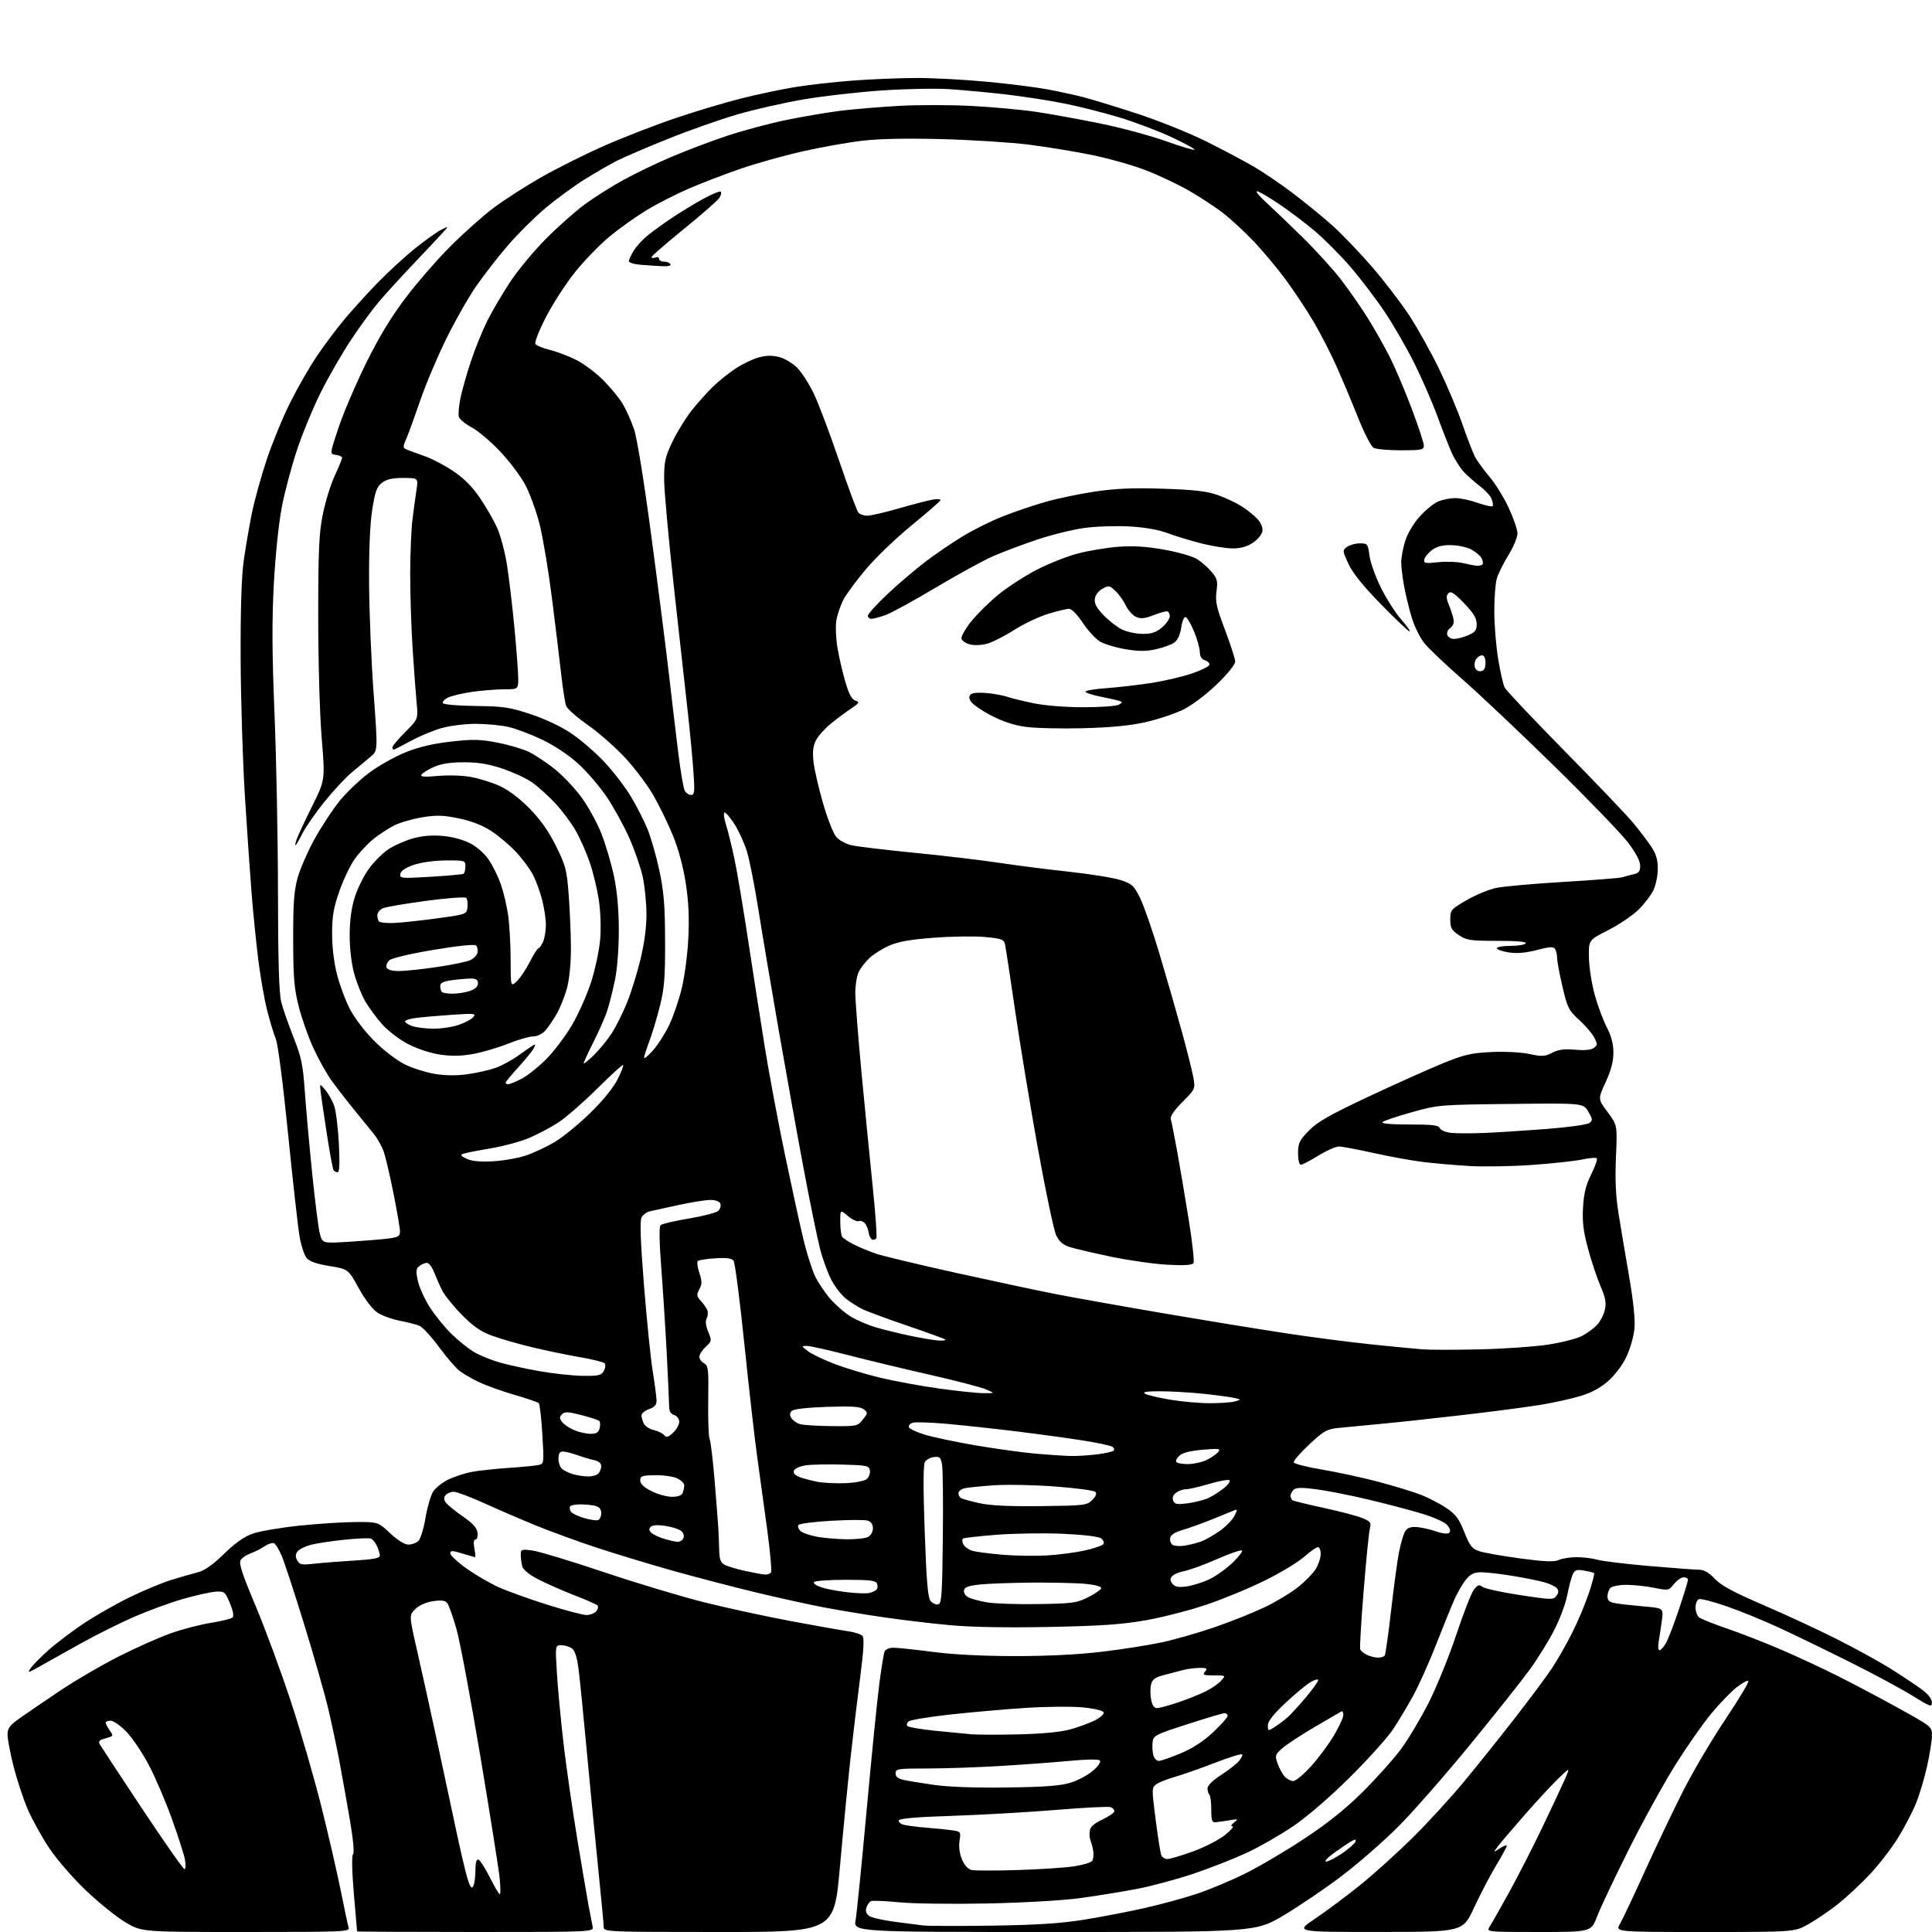 <?xml version="1.0" encoding="UTF-8" standalone="no"?>
<svg 
  version="1.1" 
  xmlns="http://www.w3.org/2000/svg" 
  xmlns:xlink="http://www.w3.org/1999/xlink" 
  xmlns:svg="http://www.w3.org/2000/svg"
  xmlns:rdf="http://www.w3.org/1999/02/22-rdf-syntax-ns#"
  xmlns:cc="http://creativecommons.org/ns#"
  xmlns:dc="http://purl.org/dc/elements/1.1/"
  viewBox="0 0 768 768"
  width="768"
  height="768"
>
<style>svg {background-color: white; }</style>"
<path stroke="none" fill="black" fill-rule="evenodd" d="M97.79,768.00C56.45,768.00 56.45,768.00 50.04,764.25C46.52,762.19 39.42,756.49 34.27,751.59C28.91,746.48 22.61,739.21 19.50,734.54C16.52,730.06 12.66,723.07 10.93,719.00C9.20,714.93 6.71,707.36 5.39,702.17C4.08,696.99 3.00,691.32 3.00,689.58C3.00,686.91 3.80,685.86 8.25,682.73C11.14,680.71 18.22,675.87 24.00,671.99C29.78,668.11 40.12,662.07 47.00,658.57C53.88,655.07 63.33,650.86 68.00,649.22C72.68,647.58 79.88,645.71 84.00,645.07C88.12,644.43 91.92,643.48 92.44,642.96C93.03,642.37 92.63,640.24 91.38,637.26C89.48,632.74 89.19,632.51 85.76,632.71C83.77,632.83 77.95,634.13 72.82,635.59C67.69,637.06 58.96,640.25 53.41,642.67C47.86,645.09 38.41,649.80 32.41,653.12C26.41,656.45 19.06,660.56 16.07,662.26C11.09,665.10 10.77,665.17 12.24,663.07C13.11,661.82 16.27,658.62 19.25,655.97C22.23,653.31 28.45,648.59 33.08,645.48C37.71,642.37 46.00,637.64 51.50,634.96C57.00,632.28 64.42,629.18 68.00,628.07C71.58,626.96 76.30,625.60 78.50,625.05C81.31,624.35 84.45,622.15 89.05,617.69C93.55,613.31 97.14,610.79 100.55,609.60C103.27,608.66 111.58,607.25 119.00,606.47C126.42,605.69 136.50,605.05 141.40,605.03C150.29,605.00 150.29,605.00 155.10,609.50C158.12,612.32 160.84,614.00 162.39,614.00C163.75,614.00 165.54,613.32 166.36,612.49C167.19,611.66 168.44,607.58 169.14,603.42C169.84,599.25 171.18,594.59 172.11,593.06C173.04,591.53 175.78,589.32 178.19,588.15C180.60,586.98 184.80,585.61 187.53,585.10C190.27,584.59 196.78,583.88 202.00,583.53C207.22,583.18 212.58,582.67 213.89,582.39C216.29,581.89 216.29,581.89 215.59,570.19C215.21,563.76 214.57,558.18 214.18,557.79C213.79,557.39 209.48,555.91 204.60,554.50C199.72,553.09 193.36,550.81 190.47,549.44C187.58,548.07 184.03,546.02 182.57,544.88C181.12,543.74 177.46,539.45 174.43,535.36C171.41,531.27 167.93,527.51 166.72,527.01C165.50,526.50 161.94,525.59 158.81,524.99C155.68,524.38 151.67,522.90 149.90,521.69C148.01,520.41 144.97,516.39 142.56,512.00C138.44,504.50 138.44,504.50 130.97,503.27C125.77,502.41 123.00,501.44 121.86,500.04C120.95,498.94 119.71,495.13 119.09,491.58C118.47,488.02 116.41,469.66 114.52,450.78C112.50,430.60 110.48,414.99 109.62,412.93C108.81,411.00 107.25,405.84 106.15,401.46C105.04,397.08 103.45,387.88 102.61,381.00C101.77,374.12 100.62,362.65 100.04,355.50C99.46,348.35 98.27,331.02 97.38,317.00C96.50,302.98 95.72,278.23 95.66,262.00C95.58,242.35 95.99,229.33 96.87,223.00C97.60,217.78 99.06,209.25 100.11,204.06C101.17,198.87 103.84,189.22 106.05,182.62C108.26,176.01 112.45,165.83 115.37,160.00C118.28,154.17 123.04,145.88 125.94,141.59C128.84,137.29 133.70,130.79 136.74,127.14C139.79,123.49 145.70,116.96 149.89,112.64C154.07,108.31 160.81,102.11 164.85,98.86C168.88,95.61 173.61,92.23 175.35,91.36C178.50,89.76 178.50,89.76 175.50,93.04C173.85,94.84 168.62,100.41 163.87,105.41C159.13,110.41 153.15,116.97 150.58,119.99C148.02,123.01 143.05,129.79 139.55,135.07C136.05,140.34 130.69,149.65 127.63,155.75C124.57,161.84 120.29,172.16 118.12,178.67C115.94,185.17 113.21,195.45 112.04,201.50C110.81,207.87 109.47,220.71 108.86,232.00C108.07,246.70 108.13,259.50 109.13,284.00C109.86,301.88 110.48,333.82 110.50,355.00C110.54,382.26 110.92,394.91 111.80,398.33C112.48,400.98 114.68,407.28 116.67,412.33C119.78,420.18 120.42,423.22 121.14,433.50C121.60,440.10 122.91,454.73 124.05,466.00C125.19,477.27 126.58,488.25 127.14,490.39C128.15,494.28 128.15,494.28 138.83,493.62C144.70,493.25 151.64,492.68 154.25,492.35C158.29,491.83 159.00,491.41 159.00,489.55C159.00,488.34 157.85,481.59 156.45,474.55C155.05,467.51 153.31,460.03 152.58,457.91C151.85,455.80 150.07,452.59 148.61,450.78C147.16,448.98 143.56,444.55 140.61,440.93C137.67,437.32 133.67,432.15 131.72,429.43C129.77,426.72 126.53,420.90 124.52,416.50C122.51,412.10 119.90,404.68 118.72,400.00C116.93,392.91 116.57,388.51 116.54,373.50C116.51,359.21 116.87,354.16 118.29,349.00C119.27,345.43 122.34,338.41 125.10,333.42C127.87,328.42 132.39,321.57 135.16,318.19C137.93,314.81 143.21,309.81 146.91,307.07C150.60,304.33 157.08,300.71 161.30,299.02C166.57,296.91 172.22,295.58 179.34,294.79C188.15,293.80 190.94,293.87 197.88,295.24C202.38,296.12 207.95,297.77 210.28,298.91C212.60,300.04 217.10,303.02 220.29,305.53C223.47,308.04 228.31,313.11 231.03,316.79C233.76,320.48 237.40,327.10 239.12,331.50C240.83,335.90 243.08,343.55 244.11,348.50C245.33,354.41 245.98,361.72 245.99,369.79C245.99,377.17 245.37,385.15 244.42,389.76C243.54,393.98 242.15,399.47 241.32,401.97C240.49,404.46 238.05,409.98 235.91,414.23C233.76,418.49 232.00,422.29 232.00,422.69C232.00,423.08 233.82,421.63 236.05,419.45C238.28,417.28 241.48,413.35 243.17,410.73C244.86,408.11 247.56,402.71 249.19,398.73C250.81,394.75 253.23,387.00 254.57,381.50C256.12,375.11 256.99,368.61 256.98,363.50C256.97,359.10 256.32,352.47 255.54,348.76C254.75,345.05 252.33,338.01 250.16,333.12C247.99,328.22 243.94,320.86 241.17,316.76C238.40,312.65 233.29,306.71 229.82,303.56C226.02,300.11 220.31,296.31 215.50,294.02C211.10,291.92 205.08,289.65 202.12,288.97C199.16,288.29 193.29,287.74 189.08,287.74C184.85,287.74 178.75,288.50 175.46,289.44C172.18,290.38 166.67,292.69 163.22,294.58C159.76,296.46 156.72,298.00 156.47,298.00C156.21,298.00 156.00,297.57 156.00,297.05C156.00,296.52 158.30,293.79 161.12,290.97C166.24,285.85 166.24,285.85 165.60,279.18C165.25,275.50 164.53,265.75 164.00,257.50C163.47,249.25 163.05,235.97 163.06,228.00C163.08,220.03 163.48,210.35 163.96,206.50C164.45,202.65 165.16,197.36 165.56,194.75C166.27,190.00 166.27,190.00 160.27,190.00C155.85,190.00 153.62,190.51 151.80,191.94C149.78,193.53 149.09,195.44 147.96,202.69C147.06,208.39 146.63,218.83 146.72,232.28C146.80,243.71 147.61,263.27 148.53,275.75C150.20,298.43 150.20,298.43 147.35,300.78C145.78,302.07 142.40,304.89 139.83,307.05C137.27,309.20 132.29,314.56 128.77,318.96C125.26,323.35 121.36,328.99 120.12,331.47C118.88,333.96 117.68,336.00 117.45,336.00C117.23,336.00 117.51,334.76 118.08,333.25C118.65,331.74 121.39,325.90 124.18,320.27C129.25,310.04 129.25,310.04 127.87,293.27C127.09,283.72 126.50,262.94 126.50,245.00C126.51,218.68 126.80,212.02 128.31,204.50C129.30,199.55 131.43,192.64 133.05,189.14C134.67,185.64 136.00,182.41 136.00,181.95C136.00,181.50 134.89,180.99 133.53,180.82C131.06,180.50 131.06,180.50 134.57,170.00C136.50,164.22 141.40,152.75 145.46,144.50C150.59,134.09 155.38,126.14 161.16,118.50C165.73,112.45 173.75,103.21 178.98,97.98C184.22,92.74 191.88,85.90 196.00,82.79C200.12,79.68 208.59,74.21 214.80,70.65C221.02,67.09 232.35,61.41 239.98,58.04C247.62,54.67 260.51,49.67 268.63,46.92C276.75,44.18 288.59,40.64 294.95,39.06C301.30,37.48 310.77,35.48 316.00,34.62C321.23,33.76 331.57,32.59 339.00,32.03C346.43,31.47 357.94,31.00 364.59,31.00C371.24,31.00 383.84,31.68 392.59,32.52C401.34,33.35 412.03,34.70 416.34,35.51C420.66,36.33 426.96,37.69 430.34,38.54C433.73,39.40 443.48,42.38 452.00,45.16C460.52,47.95 472.90,52.93 479.50,56.22C486.10,59.52 494.57,64.00 498.33,66.20C502.09,68.39 509.01,73.08 513.71,76.63C518.41,80.17 525.40,85.87 529.25,89.29C533.11,92.70 540.33,100.22 545.32,105.98C550.30,111.75 557.03,120.53 560.26,125.48C563.50,130.44 568.77,139.90 571.98,146.50C575.19,153.10 579.41,163.09 581.36,168.70C583.31,174.31 585.57,180.16 586.38,181.70C587.20,183.24 589.77,186.75 592.09,189.50C594.41,192.25 597.84,197.80 599.72,201.83C601.60,205.87 603.17,210.42 603.22,211.94C603.26,213.50 601.70,217.31 599.64,220.64C597.63,223.90 595.54,228.12 594.99,230.02C594.45,231.93 594.00,237.76 594.00,242.99C594.01,248.22 594.69,256.71 595.53,261.86C596.36,267.00 597.55,272.18 598.16,273.36C598.78,274.53 609.47,285.85 621.92,298.50C634.37,311.15 646.61,323.98 649.12,327.00C651.64,330.02 654.89,334.29 656.35,336.48C658.31,339.43 659.00,341.73 659.00,345.33C659.00,348.01 658.22,351.84 657.27,353.85C656.32,355.86 653.61,359.38 651.25,361.68C648.89,363.98 643.48,367.62 639.23,369.78C631.50,373.70 631.50,373.70 631.62,380.61C631.69,384.40 632.71,391.02 633.89,395.32C635.06,399.61 637.23,405.45 638.70,408.31C640.55,411.91 641.36,415.03 641.36,418.50C641.35,421.96 640.39,425.57 638.26,430.19C635.18,436.88 635.18,436.88 639.05,442.07C642.92,447.26 642.92,447.26 642.37,459.88C641.98,468.73 642.27,475.34 643.33,482.00C644.16,487.23 646.05,498.48 647.53,507.00C649.29,517.13 650.05,524.43 649.72,528.08C649.45,531.15 648.02,536.19 646.55,539.29C644.99,542.60 641.99,546.60 639.28,548.99C636.12,551.77 632.60,553.65 628.08,554.99C624.46,556.07 617.45,557.61 612.50,558.43C607.55,559.25 593.83,561.05 582.00,562.43C570.17,563.81 555.33,565.42 549.00,566.00C542.67,566.59 535.12,567.31 532.20,567.61C527.41,568.10 526.29,568.74 520.42,574.22C516.85,577.56 514.09,580.76 514.27,581.32C514.46,581.89 519.52,583.17 525.52,584.18C531.51,585.19 541.39,587.32 547.46,588.92C553.53,590.51 561.08,592.79 564.24,593.98C567.39,595.16 572.11,597.57 574.73,599.32C578.69,601.97 579.92,603.59 582.07,609.00C584.30,614.60 585.13,615.66 588.08,616.64C589.96,617.26 597.28,618.55 604.35,619.50C614.14,620.82 617.78,620.96 619.65,620.11C620.99,619.50 624.21,619.00 626.80,619.00C629.39,619.00 633.09,619.46 635.01,620.02C636.93,620.58 646.15,621.70 655.50,622.51C664.85,623.31 673.80,623.98 675.38,623.99C677.38,624.00 679.30,625.10 681.65,627.59C684.19,630.28 689.00,632.88 700.77,637.94C709.42,641.66 722.51,647.73 729.86,651.42C737.21,655.11 746.89,660.42 751.36,663.22C755.84,666.03 761.39,669.71 763.71,671.41C766.40,673.38 767.94,675.30 767.96,676.70C768.00,678.74 767.41,678.53 760.14,674.03C755.81,671.34 744.68,665.35 735.39,660.71C726.10,656.07 713.51,649.96 707.42,647.14C701.33,644.31 691.93,640.46 686.53,638.59C681.14,636.71 676.11,635.40 675.36,635.69C674.61,635.98 674.00,637.46 674.00,638.98C674.00,640.51 674.62,642.27 675.39,642.91C676.15,643.54 681.21,645.57 686.64,647.42C692.06,649.27 701.67,653.02 708.00,655.75C714.33,658.48 724.23,663.08 730.00,665.96C735.77,668.84 746.69,674.61 754.25,678.78C767.95,686.34 768.00,686.38 767.98,689.93C767.97,691.89 767.10,697.35 766.06,702.06C765.02,706.77 763.01,713.48 761.59,716.97C760.17,720.45 756.91,726.69 754.33,730.82C751.76,734.95 746.73,741.43 743.17,745.21C739.60,748.99 733.94,754.25 730.59,756.91C727.24,759.56 721.99,763.14 718.92,764.87C713.34,768.00 713.34,768.00 677.70,768.00C642.07,768.00 642.07,768.00 643.97,764.75C645.01,762.96 649.49,753.50 653.92,743.71C658.35,733.93 665.18,719.60 669.11,711.86C673.03,704.12 680.67,691.20 686.08,683.15C691.48,675.09 695.48,668.35 694.95,668.17C694.43,667.98 692.28,669.20 690.18,670.86C688.07,672.53 683.69,677.07 680.43,680.97C677.17,684.86 670.75,694.00 666.17,701.27C661.59,708.55 653.22,723.73 647.57,735.00C641.92,746.27 636.22,758.31 634.91,761.75C632.51,768.00 632.51,768.00 611.64,768.00C590.77,768.00 590.77,768.00 592.23,765.75C593.03,764.51 596.53,758.33 600.02,752.00C603.51,745.67 609.48,733.98 613.30,726.00C617.11,718.02 621.11,709.48 622.18,707.00C624.12,702.50 624.12,702.50 619.45,707.00C616.89,709.48 610.90,715.94 606.14,721.37C601.39,726.79 596.60,732.42 595.50,733.87C593.51,736.50 593.51,736.50 596.25,734.73C597.76,733.75 598.99,733.30 598.98,733.73C598.97,734.15 597.04,737.70 594.70,741.60C592.35,745.51 588.42,753.04 585.96,758.33C581.50,767.97 581.50,767.97 548.19,767.98C514.87,768.00 514.87,768.00 522.71,762.75C527.01,759.86 535.01,753.90 540.49,749.50C545.96,745.10 555.44,736.55 561.56,730.50C567.67,724.45 576.95,714.33 582.17,708.00C587.39,701.67 596.39,690.42 602.16,683.00C607.93,675.58 614.47,666.80 616.69,663.50C618.91,660.20 622.59,653.80 624.86,649.27C627.14,644.75 630.15,637.62 631.56,633.42C632.97,629.22 633.92,625.59 633.68,625.35C633.44,625.11 631.63,624.65 629.66,624.33C626.55,623.83 625.94,624.07 625.08,626.12C624.53,627.43 623.58,631.11 622.96,634.29C622.35,637.48 620.08,643.56 617.93,647.79C615.79,652.03 611.42,659.10 608.24,663.50C605.05,667.90 594.36,681.37 584.47,693.44C574.59,705.51 561.77,720.14 556.00,725.94C550.22,731.75 540.10,740.60 533.50,745.61C526.90,750.62 516.47,757.71 510.31,761.36C499.12,768.00 499.12,768.00 419.20,768.00C339.27,768.00 339.27,768.00 340.12,763.25C340.58,760.64 342.55,741.00 344.50,719.62C346.45,698.23 348.71,675.65 349.53,669.43C350.34,663.22 351.28,657.43 351.61,656.57C351.97,655.63 353.41,655.00 355.19,655.00C356.83,655.00 363.87,655.75 370.84,656.66C378.93,657.71 390.71,658.32 403.50,658.32C416.32,658.33 428.71,657.71 438.00,656.60C445.98,655.65 456.72,653.96 461.88,652.85C467.03,651.74 476.48,649.03 482.87,646.83C489.26,644.63 498.14,641.08 502.61,638.95C507.07,636.82 513.06,633.23 515.92,630.97C518.77,628.71 521.98,625.43 523.05,623.68C524.12,621.93 524.99,619.26 525.00,617.75C525.00,616.24 524.51,615.00 523.90,615.00C523.30,615.00 520.82,616.75 518.40,618.88C515.97,621.02 508.93,625.26 502.74,628.31C496.56,631.37 486.10,635.68 479.50,637.91C472.90,640.13 462.10,642.91 455.50,644.08C446.13,645.74 437.77,646.32 417.37,646.73C400.61,647.07 386.44,646.83 377.87,646.05C370.52,645.39 358.43,643.95 351.00,642.86C343.57,641.77 332.77,639.98 327.00,638.87C321.23,637.76 309.30,635.13 300.50,633.01C291.70,630.89 277.07,627.08 268.00,624.54C258.93,622.00 245.20,617.85 237.50,615.32C229.80,612.78 218.78,608.77 213.00,606.40C207.22,604.03 198.00,600.05 192.50,597.55C187.00,595.05 181.54,593.01 180.37,593.00C179.20,593.00 177.75,593.60 177.14,594.33C176.33,595.31 176.36,596.11 177.27,597.34C177.95,598.26 180.97,600.73 184.00,602.82C188.01,605.59 189.59,607.35 189.82,609.31C189.99,610.81 189.64,612.00 189.02,612.00C188.29,612.00 188.14,613.21 188.57,615.50C188.93,617.42 189.06,619.00 188.86,618.99C188.66,618.98 186.36,618.33 183.75,617.54C179.69,616.31 179.00,616.30 179.00,617.50C179.00,618.27 181.88,620.96 185.40,623.47C188.93,625.98 194.66,629.33 198.15,630.91C201.64,632.49 210.37,635.63 217.53,637.89C224.70,640.15 231.74,642.00 233.16,642.00C234.59,642.00 236.33,641.31 237.04,640.46C237.79,639.55 237.94,638.58 237.41,638.11C236.91,637.67 232.68,635.82 228.00,634.01C223.32,632.19 216.95,629.38 213.84,627.76C210.37,625.96 207.96,623.99 207.61,622.66C207.29,621.47 207.02,619.43 207.01,618.11C207.00,615.84 207.23,615.76 211.75,616.37C214.36,616.73 227.07,620.58 240.00,624.93C252.93,629.27 270.91,634.68 279.97,636.95C289.03,639.21 304.55,642.58 314.47,644.43C324.39,646.28 334.60,648.09 337.17,648.45C339.74,648.81 342.30,649.66 342.87,650.34C343.59,651.21 343.31,656.14 341.96,666.55C340.89,674.77 339.14,689.38 338.08,699.00C337.03,708.62 335.13,728.09 333.87,742.25C331.59,768.00 331.59,768.00 285.79,768.00C241.58,768.00 240.00,767.93 240.00,766.11C240.00,765.08 238.90,753.49 237.56,740.36C236.22,727.24 234.17,706.15 233.01,693.50C231.84,680.85 230.48,667.36 229.99,663.52C229.39,658.82 228.53,656.13 227.36,655.27C226.40,654.57 224.51,654.00 223.16,654.00C220.70,654.00 220.70,654.00 221.38,665.13C221.75,671.25 222.95,683.97 224.05,693.38C225.15,702.80 227.63,719.95 229.55,731.50C231.46,743.05 233.49,754.98 234.06,758.00C234.62,761.02 235.29,764.51 235.56,765.75C236.04,768.00 236.04,768.00 189.02,768.00C163.16,768.00 141.98,767.89 141.95,767.75C141.92,767.61 141.34,760.86 140.66,752.74C139.90,743.77 139.78,737.62 140.34,737.06C140.90,736.50 140.40,731.11 139.06,723.32C137.85,716.27 136.02,705.97 134.98,700.43C133.94,694.89 131.93,685.44 130.52,679.43C129.11,673.42 124.78,658.22 120.90,645.65C117.01,633.07 113.01,620.86 112.00,618.51C110.99,616.15 109.66,613.91 109.04,613.52C108.42,613.14 106.69,613.65 105.21,614.65C103.72,615.66 101.19,616.93 99.60,617.49C98.00,618.05 96.23,619.24 95.66,620.15C94.87,621.43 96.26,625.68 101.72,638.65C105.61,647.92 111.96,665.17 115.83,677.00C119.70,688.83 125.10,707.50 127.84,718.50C130.58,729.50 134.00,744.35 135.44,751.50C136.87,758.65 138.29,765.29 138.59,766.25C139.10,767.90 136.71,768.00 97.79,768.00zM394.50,765.47C412.32,765.20 421.72,764.59 431.00,763.10C437.88,761.99 448.68,759.91 455.00,758.48C461.32,757.05 470.55,754.54 475.50,752.91C480.45,751.28 489.12,747.66 494.77,744.87C500.42,742.09 511.13,735.78 518.56,730.85C527.99,724.60 535.01,718.97 541.80,712.20C547.16,706.86 553.89,699.35 556.77,695.50C559.65,691.65 564.63,683.33 567.85,677.00C571.06,670.67 576.04,658.42 578.92,649.76C581.80,641.11 584.97,633.02 585.96,631.80C587.43,629.99 588.05,629.79 589.24,630.78C590.04,631.45 596.72,632.92 604.08,634.05C616.69,635.98 617.53,636.00 618.71,634.38C619.63,633.12 619.67,632.31 618.87,631.34C618.26,630.61 615.91,629.51 613.63,628.90C611.36,628.28 605.67,627.15 601.00,626.39C596.33,625.63 590.85,625.01 588.84,625.00C586.05,625.00 584.62,625.67 582.84,627.80C581.55,629.33 579.50,632.82 578.27,635.55C577.05,638.27 573.76,646.35 570.97,653.50C568.18,660.65 564.05,669.88 561.80,674.00C559.55,678.12 555.90,684.20 553.70,687.50C551.50,690.80 543.80,699.35 536.60,706.50C528.75,714.29 519.77,722.04 514.19,725.85C509.07,729.34 500.74,734.12 495.69,736.48C490.63,738.83 481.10,742.58 474.50,744.80C467.90,747.02 457.77,749.75 452.00,750.86C446.23,751.97 436.10,753.61 429.50,754.51C422.51,755.46 407.07,756.36 392.50,756.66C378.75,756.94 363.01,756.74 357.53,756.20C352.04,755.67 347.00,755.45 346.31,755.71C345.63,755.97 344.78,757.12 344.42,758.27C343.98,759.65 344.32,760.76 345.44,761.58C346.37,762.26 350.81,763.30 355.31,763.90C359.82,764.50 365.07,765.17 367.00,765.40C368.93,765.63 381.30,765.66 394.50,765.47zM198.68,753.00C199.01,753.00 198.98,750.11 198.62,746.57C198.26,743.03 194.82,721.32 190.97,698.32C187.13,675.32 182.85,652.47 181.45,647.55C180.05,642.62 178.39,637.97 177.76,637.21C176.92,636.20 175.39,636.01 172.07,636.51C169.25,636.94 166.60,638.12 165.07,639.66C162.60,642.13 162.60,642.13 165.84,656.31C167.62,664.12 171.12,679.95 173.61,691.50C176.11,703.05 179.47,718.80 181.10,726.50C182.72,734.20 184.75,742.94 185.60,745.93C186.74,749.89 187.40,750.97 188.06,749.93C188.56,749.14 188.98,746.33 188.98,743.67C189.00,740.38 189.38,738.96 190.19,739.23C190.84,739.45 192.89,742.64 194.73,746.31C196.57,749.99 198.35,753.00 198.68,753.00zM404.50,743.37C413.30,743.11 423.41,742.44 426.98,741.89C430.54,741.34 433.78,740.35 434.19,739.69C434.60,739.04 434.78,737.38 434.60,736.00C434.41,734.62 433.94,732.75 433.55,731.82C433.16,730.90 432.99,729.11 433.17,727.83C433.40,726.20 434.90,724.86 438.25,723.27C440.86,722.03 443.00,720.55 443.00,719.98C443.00,719.41 442.33,718.68 441.51,718.37C440.69,718.05 430.90,718.55 419.76,719.47C408.62,720.39 390.09,721.45 378.58,721.82C364.55,722.28 357.54,722.87 357.29,723.62C357.09,724.24 357.95,725.03 359.21,725.37C360.47,725.71 364.65,726.24 368.50,726.55C372.35,726.85 376.96,727.33 378.75,727.60C381.88,728.07 381.99,728.23 381.43,731.80C381.07,734.11 381.44,736.88 382.41,739.18C383.39,741.49 384.81,743.04 386.23,743.36C387.48,743.63 395.70,743.64 404.50,743.37zM73.33,743.00C73.82,743.00 73.91,741.31 73.52,739.25C73.14,737.19 70.80,729.88 68.32,723.00C65.84,716.12 61.75,706.56 59.22,701.74C56.70,696.92 52.70,690.95 50.33,688.49C47.97,686.02 45.13,684.00 44.02,684.00C42.91,684.00 42.00,684.35 42.00,684.78C42.00,685.21 42.70,686.56 43.56,687.79C44.98,689.81 44.98,690.06 43.56,690.51C42.70,690.78 41.30,691.22 40.44,691.49C39.54,691.78 39.17,692.52 39.56,693.24C39.94,693.93 47.49,705.41 56.34,718.75C65.19,732.09 72.84,743.00 73.33,743.00zM527.14,740.00C528.04,740.00 530.94,738.51 533.58,736.70C536.21,734.88 538.56,732.81 538.80,732.10C539.13,731.12 538.78,731.05 537.37,731.83C536.34,732.39 533.25,734.46 530.50,736.42C527.75,738.39 526.24,740.00 527.14,740.00zM464.05,739.00C465.07,739.00 469.63,737.64 474.20,735.99C478.76,734.33 484.48,731.41 486.89,729.49C489.31,727.57 490.68,726.00 489.95,726.00C489.11,726.00 489.33,725.44 490.56,724.48C492.37,723.06 492.25,723.00 488.76,723.59C486.70,723.93 484.23,724.28 483.26,724.36C481.79,724.48 481.50,723.65 481.50,719.34C481.50,716.50 481.16,713.84 480.75,713.42C480.34,713.01 480.00,711.86 480.00,710.86C480.00,709.79 482.11,707.70 485.25,705.68C488.14,703.82 491.36,701.32 492.41,700.14C493.46,698.96 494.05,697.72 493.73,697.39C493.40,697.07 488.49,698.59 482.82,700.79C477.14,702.99 470.02,705.49 467.00,706.35C463.98,707.21 460.66,708.53 459.63,709.28C457.82,710.61 457.81,711.08 459.37,723.22C460.25,730.12 461.26,736.50 461.60,737.39C461.94,738.28 463.04,739.00 464.05,739.00zM400.50,710.55C415.81,710.33 421.73,709.87 425.76,708.59C428.66,707.67 432.62,705.52 434.57,703.81C436.65,701.98 437.73,700.33 437.21,699.81C436.68,699.28 431.82,699.34 425.41,699.95C419.41,700.53 407.07,701.44 398.00,701.99C388.93,702.54 375.76,702.99 368.75,703.00C356.84,703.00 356.00,703.13 356.00,704.92C356.00,706.27 356.96,707.05 359.25,707.55C361.04,707.95 366.55,708.85 371.50,709.55C377.13,710.35 387.99,710.73 400.50,710.55zM514.07,708.00C515.04,708.00 518.24,705.34 521.18,702.09C524.12,698.85 528.20,693.34 530.26,689.87C532.32,686.39 534.00,682.72 534.00,681.71C534.00,680.71 533.66,680.07 533.25,680.30C532.84,680.53 528.05,683.33 522.60,686.51C517.16,689.69 511.36,693.50 509.70,694.98C506.88,697.50 506.76,697.88 507.86,701.02C508.50,702.86 509.76,705.19 510.67,706.19C511.57,707.18 513.10,708.00 514.07,708.00zM460.59,700.00C461.44,700.00 465.37,698.64 469.32,696.98C474.12,694.97 478.41,692.18 482.25,688.57C485.41,685.60 488.00,682.68 488.00,682.09C488.00,681.49 487.44,681.01 486.75,681.02C486.06,681.03 479.43,683.00 472.00,685.40C459.30,689.50 458.48,689.92 458.17,692.50C457.99,694.01 458.11,696.31 458.44,697.62C458.77,698.93 459.74,700.00 460.59,700.00zM405.00,689.44C414.31,689.22 421.63,688.51 425.46,687.46C428.73,686.56 433.15,684.94 435.27,683.86C437.39,682.78 438.95,681.35 438.73,680.70C438.50,680.00 435.09,679.18 430.60,678.73C426.35,678.30 416.26,678.37 408.19,678.89C400.11,679.40 386.52,680.59 378.00,681.52C369.48,682.46 361.92,683.69 361.21,684.27C360.50,684.84 360.29,685.69 360.74,686.14C361.19,686.59 366.05,687.42 371.53,687.98C377.01,688.54 383.52,689.17 386.00,689.39C388.48,689.61 397.02,689.63 405.00,689.44zM506.75,686.48C508.26,685.52 510.57,683.78 511.88,682.62C513.19,681.45 516.45,677.89 519.13,674.70C521.81,671.51 524.00,668.44 524.00,667.89C524.00,667.34 522.62,667.70 520.93,668.69C519.25,669.69 514.75,673.43 510.93,677.00C506.14,681.49 504.00,684.23 504.00,685.87C504.00,688.20 504.03,688.21 506.75,686.48zM459.94,679.00C460.88,679.00 464.77,677.94 468.59,676.64C472.41,675.34 477.33,673.36 479.52,672.24C481.71,671.13 484.36,669.26 485.40,668.11C487.31,666.00 487.31,666.00 482.53,666.00C478.40,666.00 477.92,665.80 479.00,664.50C480.06,663.22 479.76,663.00 476.87,663.01C475.02,663.01 471.93,663.43 470.00,663.94C468.07,664.45 464.64,665.36 462.36,665.95C459.18,666.77 458.06,667.62 457.57,669.57C457.22,670.97 457.22,673.67 457.58,675.56C458.01,677.89 458.78,679.00 459.94,679.00zM547.69,658.93C548.90,658.97 550.15,658.57 550.47,658.05C550.79,657.53 551.94,649.32 553.03,639.80C554.12,630.29 555.51,620.05 556.12,617.05C556.73,614.05 557.70,610.57 558.27,609.30C559.04,607.61 560.15,607.00 562.48,607.00C564.22,607.00 567.78,607.73 570.40,608.62C573.44,609.66 575.50,609.90 576.12,609.28C576.73,608.67 576.43,607.57 575.29,606.24C574.25,605.03 569.87,603.08 564.85,601.58C560.09,600.16 550.64,597.68 543.85,596.07C537.06,594.45 527.95,592.65 523.61,592.06C517.81,591.27 515.37,591.28 514.36,592.11C513.61,592.74 513.00,593.84 513.00,594.56C513.00,595.29 513.38,596.12 513.84,596.40C514.31,596.69 519.92,598.06 526.32,599.44C532.72,600.82 539.59,602.64 541.59,603.47C544.85,604.84 545.15,605.27 544.52,607.74C544.14,609.26 543.03,620.40 542.06,632.50C541.08,644.60 540.47,655.01 540.70,655.62C540.93,656.24 542.10,657.22 543.31,657.81C544.51,658.39 546.49,658.90 547.69,658.93zM659.65,656.00C660.16,656.00 661.30,654.76 662.19,653.25C663.08,651.74 665.42,645.66 667.40,639.74C669.38,633.81 671.00,628.53 671.00,627.99C671.00,627.44 670.23,627.00 669.29,627.00C668.35,627.00 666.62,628.20 665.45,629.67C663.35,632.30 663.22,632.32 657.49,631.17C654.29,630.53 649.36,630.00 646.53,630.00C643.71,630.00 640.86,630.54 640.20,631.20C639.54,631.86 639.00,633.38 639.00,634.59C639.00,636.28 639.74,636.90 642.25,637.33C644.04,637.64 649.04,638.20 653.37,638.57C661.25,639.26 661.25,639.26 660.65,643.88C660.32,646.42 659.76,650.19 659.40,652.25C659.03,654.33 659.15,656.00 659.65,656.00zM372.91,637.78C374.31,637.51 374.54,634.31 374.79,611.49C374.95,597.19 374.81,584.01 374.48,582.19C373.97,579.33 373.53,578.92 371.29,579.19C369.87,579.36 368.24,580.24 367.68,581.13C366.99,582.24 366.96,591.20 367.58,608.73C368.28,628.51 368.84,635.10 369.91,636.39C370.68,637.32 372.03,637.95 372.91,637.78zM412.53,637.65C426.25,637.44 428.00,637.21 432.49,634.96C435.19,633.61 437.56,632.00 437.74,631.40C437.94,630.72 435.68,630.04 431.89,629.65C428.49,629.29 418.91,629.05 410.60,629.11C402.30,629.17 392.80,629.51 389.51,629.86C385.02,630.34 383.44,630.92 383.20,632.18C383.02,633.11 383.78,634.34 384.87,634.93C385.97,635.52 389.26,636.42 392.18,636.94C395.11,637.46 404.26,637.78 412.53,637.65zM345.50,633.24C346.60,632.99 347.90,632.41 348.38,631.95C348.87,631.50 348.99,630.43 348.66,629.57C348.16,628.27 346.04,628.00 336.09,628.00C329.51,628.00 323.86,628.41 323.55,628.92C323.24,629.43 324.57,630.36 326.51,631.00C328.45,631.65 333.07,632.52 336.77,632.94C340.47,633.37 344.40,633.50 345.50,633.24zM471.67,630.63C474.00,630.31 478.05,629.05 480.65,627.82C483.25,626.60 487.40,623.67 489.86,621.31C492.33,618.94 494.05,616.72 493.69,616.36C493.33,616.00 488.86,617.53 483.77,619.77C478.67,622.01 472.83,624.15 470.79,624.52C468.74,624.90 466.55,625.84 465.91,626.60C465.03,627.67 465.07,628.38 466.09,629.61C467.09,630.82 468.47,631.07 471.67,630.63zM304.19,625.92C305.12,625.96 306.16,625.55 306.50,625.00C306.84,624.45 306.17,616.91 305.00,608.25C303.84,599.59 302.06,586.65 301.05,579.50C300.04,572.35 297.73,552.10 295.92,534.50C294.11,516.90 292.17,501.89 291.61,501.15C290.88,500.18 288.80,499.91 284.33,500.19C280.89,500.41 277.76,500.90 277.38,501.29C276.99,501.68 277.27,503.80 278.00,506.01C279.10,509.34 279.10,510.44 277.99,512.51C276.81,514.72 276.89,515.27 278.70,517.25C279.83,518.49 280.97,520.17 281.24,521.00C281.51,521.83 281.35,523.25 280.88,524.16C280.35,525.20 280.59,527.17 281.54,529.43C283.00,532.93 282.96,533.13 280.52,535.39C279.14,536.68 278.00,538.45 278.00,539.33C278.00,540.21 278.84,541.38 279.87,541.93C281.56,542.84 281.71,544.16 281.53,556.71C281.42,564.30 281.67,571.17 282.08,572.00C282.49,572.83 283.39,580.25 284.07,588.50C284.75,596.75 285.41,605.30 285.55,607.50C285.68,609.70 285.84,613.62 285.89,616.21C285.98,619.90 286.45,621.17 288.08,622.04C289.23,622.66 292.94,623.76 296.33,624.50C299.73,625.24 303.26,625.88 304.19,625.92zM124.85,621.60C127.96,621.25 135.11,620.69 140.75,620.35C148.27,619.90 151.00,619.39 151.00,618.42C151.00,617.69 150.49,615.97 149.86,614.60C149.24,613.23 148.14,611.88 147.42,611.61C146.71,611.33 141.96,611.54 136.88,612.07C131.79,612.59 125.80,613.50 123.57,614.08C121.33,614.67 118.95,615.85 118.29,616.71C117.41,617.85 117.37,618.82 118.14,620.25C119.07,621.99 119.87,622.16 124.85,621.60zM416.00,618.32C420.68,618.06 427.53,617.17 431.24,616.34C434.95,615.52 438.28,614.36 438.64,613.77C439.01,613.18 438.57,612.16 437.67,611.50C436.72,610.81 430.50,610.06 422.70,609.71C415.36,609.38 403.59,609.54 396.55,610.07C389.50,610.61 383.35,611.29 382.87,611.58C382.38,611.88 382.43,612.93 382.97,613.95C383.51,614.95 385.20,616.11 386.72,616.52C388.25,616.93 393.55,617.61 398.50,618.03C403.45,618.45 411.32,618.58 416.00,618.32zM471.00,614.41C472.93,614.10 475.85,613.35 477.50,612.75C479.15,612.14 482.46,610.27 484.85,608.58C487.24,606.90 489.87,604.21 490.70,602.61C491.89,600.31 491.92,599.83 490.85,600.30C490.11,600.62 486.12,602.24 482.00,603.90C477.88,605.56 472.48,607.50 470.01,608.21C467.03,609.07 465.40,610.13 465.16,611.38C464.96,612.41 465.41,613.64 466.15,614.11C466.89,614.58 469.07,614.72 471.00,614.41zM269.28,612.90C270.26,612.95 271.35,612.26 271.69,611.36C272.07,610.37 271.64,609.21 270.62,608.46C269.68,607.78 266.85,606.90 264.33,606.53C261.48,606.10 259.35,606.25 258.68,606.92C257.91,607.69 257.95,608.35 258.84,609.24C259.52,609.92 261.75,611.00 263.79,611.64C265.83,612.27 268.30,612.84 269.28,612.90zM336.32,611.89C340.06,611.95 344.00,611.53 345.07,610.96C346.15,610.38 347.00,608.88 347.00,607.53C347.00,605.98 346.26,604.90 344.91,604.47C343.76,604.11 337.23,604.13 330.40,604.53C323.56,604.92 317.70,605.68 317.37,606.22C317.03,606.75 317.38,607.80 318.13,608.54C318.88,609.28 321.75,610.31 324.50,610.83C327.25,611.35 332.57,611.83 336.32,611.89zM237.75,604.26C238.44,604.00 239.00,602.76 239.00,601.51C239.00,599.99 238.25,599.03 236.75,598.63C235.51,598.30 232.84,598.02 230.81,598.01C228.78,598.01 226.90,598.36 226.62,598.80C226.35,599.24 226.48,600.16 226.91,600.86C227.34,601.55 229.67,602.71 232.10,603.43C234.52,604.14 237.06,604.52 237.75,604.26zM413.72,598.71C431.12,598.51 432.05,598.40 434.19,596.26C435.66,594.78 436.09,593.69 435.43,593.03C434.89,592.49 427.71,591.53 419.47,590.91C411.24,590.29 400.24,590.07 395.03,590.43C389.83,590.78 384.54,591.33 383.28,591.64C382.03,591.96 381.00,592.82 381.00,593.55C381.00,594.28 381.45,595.16 382.01,595.51C382.56,595.85 385.83,596.76 389.26,597.52C393.59,598.49 401.09,598.85 413.72,598.71zM472.26,597.56C475.13,597.18 478.83,596.22 480.49,595.43C482.14,594.64 484.85,592.91 486.50,591.59C488.15,590.26 489.17,588.85 488.77,588.44C488.36,588.03 484.76,588.67 480.77,589.85C476.77,591.04 472.57,592.00 471.44,592.00C470.31,592.00 468.55,592.61 467.53,593.36C466.32,594.24 465.91,595.33 466.35,596.48C466.94,598.00 467.79,598.15 472.26,597.56zM267.10,595.00C269.54,595.00 270.99,594.46 271.39,593.42C271.73,592.55 272.00,591.21 272.00,590.44C272.00,589.68 270.76,588.44 269.25,587.69C267.74,586.95 263.80,586.37 260.50,586.42C255.19,586.49 254.50,586.73 254.50,588.50C254.50,589.86 255.92,591.21 258.96,592.75C261.42,593.99 265.08,595.00 267.10,595.00zM336.24,589.58C339.94,589.41 343.67,588.69 344.53,587.97C345.39,587.26 345.96,585.74 345.80,584.59C345.52,582.65 344.77,582.48 335.00,582.19C329.23,582.02 322.63,582.16 320.34,582.49C318.03,582.83 315.92,583.76 315.61,584.58C315.23,585.56 315.97,586.43 317.77,587.13C319.27,587.71 322.52,588.57 325.00,589.04C327.48,589.50 332.53,589.74 336.24,589.58zM233.55,586.91C235.23,586.96 237.14,586.46 237.80,585.80C238.46,585.14 239.00,583.80 239.00,582.82C239.00,581.69 238.00,580.82 236.25,580.45C234.74,580.13 231.68,579.22 229.47,578.43C227.25,577.64 224.66,577.00 223.72,577.00C222.49,577.00 222.00,577.83 222.00,579.88C222.00,581.46 222.65,583.29 223.44,583.95C224.23,584.60 226.14,585.52 227.69,585.98C229.23,586.45 231.87,586.87 233.55,586.91zM472.16,582.00C474.38,582.00 477.71,581.28 479.55,580.41C481.40,579.53 483.49,578.11 484.20,577.25C485.37,575.83 484.75,575.74 478.13,576.29C473.34,576.69 470.11,577.49 468.91,578.59C467.88,579.51 467.29,580.66 467.58,581.13C467.88,581.61 469.94,582.00 472.16,582.00zM426.00,578.78C428.48,578.81 433.07,578.51 436.22,578.12C439.36,577.72 442.27,577.06 442.69,576.65C443.10,576.23 442.85,575.52 442.12,575.08C441.40,574.63 436.24,573.53 430.65,572.64C425.07,571.75 413.30,570.14 404.50,569.05C395.70,567.97 383.15,566.61 376.62,566.02C370.09,565.43 363.87,565.22 362.82,565.56C361.76,565.89 361.06,566.69 361.27,567.32C361.48,567.95 364.32,569.29 367.58,570.29C370.83,571.29 379.98,573.22 387.90,574.57C395.83,575.92 406.63,577.41 411.90,577.88C417.18,578.34 423.52,578.75 426.00,578.78zM267.55,569.54C268.90,568.29 270.00,566.34 270.00,565.20C270.00,564.01 269.15,562.87 268.00,562.50C266.56,562.04 265.99,560.97 265.98,558.68C265.96,556.93 265.53,547.40 265.01,537.50C264.49,527.60 263.51,512.41 262.85,503.73C262.09,493.95 261.99,487.61 262.57,487.03C263.08,486.52 268.16,485.32 273.85,484.38C279.54,483.43 284.81,482.05 285.56,481.30C286.30,480.55 286.66,479.28 286.35,478.47C286.01,477.58 284.46,477.00 282.38,477.00C280.51,477.00 274.82,477.90 269.74,479.01C264.66,480.11 259.50,481.24 258.28,481.52C257.06,481.80 255.60,482.89 255.03,483.94C254.31,485.28 254.60,493.31 255.99,510.86C257.08,524.61 258.65,540.06 259.48,545.18C260.31,550.31 260.99,555.54 261.00,556.80C261.00,558.46 260.16,559.40 258.00,560.15C256.35,560.73 255.00,561.86 255.00,562.66C255.00,563.47 255.45,564.97 255.99,565.98C256.54,567.00 258.31,568.13 259.92,568.48C261.54,568.84 263.36,569.73 263.98,570.47C264.89,571.57 265.54,571.41 267.55,569.54zM234.63,569.96C237.05,569.99 237.90,569.49 238.35,567.77C238.67,566.54 238.61,565.22 238.22,564.84C237.82,564.47 234.62,563.42 231.10,562.51C225.81,561.15 224.48,561.10 223.41,562.18C222.36,563.26 222.36,563.82 223.41,565.23C224.12,566.19 226.23,567.63 228.10,568.45C229.97,569.26 232.91,569.94 234.63,569.96zM330.68,566.90C340.61,567.00 340.91,566.93 342.99,564.28C345.04,561.68 345.05,561.51 343.31,560.19C341.92,559.13 338.55,558.92 328.71,559.25C320.71,559.52 315.48,560.12 314.73,560.87C313.87,561.73 313.84,562.52 314.62,563.75C315.21,564.69 316.77,565.76 318.09,566.13C319.42,566.50 325.08,566.85 330.68,566.90zM481.00,557.80C485.12,557.80 489.62,557.47 491.00,557.07C493.50,556.34 493.50,556.34 490.50,555.67C488.85,555.30 483.23,554.55 478.00,554.01C472.77,553.48 465.12,553.04 461.00,553.05C455.68,553.06 453.98,553.34 455.16,554.03C456.07,554.56 460.57,555.63 465.16,556.40C469.75,557.17 476.88,557.80 481.00,557.80zM391.00,553.81C395.50,553.84 395.50,553.84 392.00,552.31C390.07,551.47 379.95,548.84 369.50,546.46C359.05,544.09 344.29,540.54 336.70,538.57C329.10,536.61 321.90,535.01 320.70,535.02C318.54,535.04 318.54,535.08 321.00,537.01C322.38,538.09 327.01,540.35 331.30,542.02C335.59,543.69 343.86,546.21 349.67,547.61C355.49,549.01 366.16,550.98 373.38,551.97C380.59,552.97 388.52,553.80 391.00,553.81zM231.71,546.92C238.07,546.99 239.06,546.75 240.06,544.89C240.70,543.68 240.81,542.41 240.31,541.91C239.82,541.42 235.40,540.33 230.46,539.48C225.53,538.64 217.00,536.86 211.50,535.55C206.00,534.23 198.80,532.15 195.50,530.93C190.99,529.25 188.01,527.17 183.50,522.57C180.20,519.20 176.72,514.88 175.77,512.97C174.81,511.06 173.38,507.81 172.57,505.75C171.76,503.69 170.49,502.00 169.74,502.00C168.99,502.00 167.64,502.56 166.74,503.25C165.34,504.31 165.25,505.22 166.12,509.21C166.68,511.79 168.86,516.57 170.96,519.81C173.05,523.05 176.96,527.83 179.63,530.42C182.31,533.01 186.30,536.20 188.50,537.49C190.70,538.78 195.20,540.62 198.50,541.57C201.80,542.52 209.00,544.10 214.50,545.07C220.00,546.04 227.75,546.87 231.71,546.92zM588.00,536.40C597.62,536.18 609.88,535.34 615.24,534.53C620.59,533.72 626.67,532.18 628.74,531.12C630.81,530.06 633.55,528.07 634.83,526.69C636.12,525.32 637.52,522.61 637.96,520.67C638.58,517.91 638.22,515.90 636.25,511.33C634.87,508.12 632.64,501.45 631.30,496.50C629.41,489.53 628.95,485.81 629.28,480.00C629.60,474.36 630.41,471.08 632.55,466.78C634.11,463.63 635.11,460.77 634.76,460.43C634.42,460.09 631.82,460.30 628.98,460.91C626.15,461.52 617.23,462.49 609.16,463.07C601.10,463.65 589.77,463.85 584.00,463.50C578.23,463.16 569.90,462.43 565.50,461.88C561.10,461.34 552.33,459.74 546.00,458.33C539.67,456.92 533.48,455.76 532.22,455.76C530.97,455.75 527.30,457.38 524.07,459.38C520.84,461.37 517.70,463.00 517.10,463.00C516.46,463.00 516.00,461.09 516.00,458.44C516.00,454.43 516.51,453.35 520.25,449.49C523.65,445.98 528.39,443.28 543.94,435.96C554.64,430.94 567.91,424.98 573.44,422.73C582.10,419.21 584.80,418.58 592.82,418.20C598.19,417.94 604.59,418.28 607.92,418.98C612.99,420.06 614.10,420.00 617.03,418.48C619.52,417.20 621.84,416.89 626.13,417.28C629.87,417.62 632.48,417.37 633.56,416.58C635.08,415.47 635.10,415.09 633.72,412.42C632.89,410.81 630.19,407.66 627.73,405.42C623.60,401.67 623.08,400.62 621.12,392.30C619.96,387.32 618.99,382.18 618.98,380.88C618.98,379.57 618.61,377.93 618.16,377.23C617.52,376.22 616.06,376.30 610.93,377.64C606.49,378.80 603.03,379.10 599.75,378.60C597.14,378.20 595.00,377.46 595.00,376.94C595.00,376.42 597.45,376.00 600.44,376.00C603.43,376.00 606.16,375.55 606.50,375.00C606.90,374.35 602.89,374.00 595.21,374.00C584.45,374.00 582.97,373.78 579.90,371.71C577.00,369.76 576.50,368.84 576.50,365.51C576.50,361.76 576.75,361.46 583.00,357.83C586.58,355.76 591.86,353.57 594.75,352.96C597.64,352.35 609.79,351.27 621.75,350.56C633.71,349.85 644.17,349.02 645.00,348.72C645.83,348.42 647.74,347.90 649.25,347.56C651.46,347.08 652.00,346.41 652.00,344.13C652.00,342.29 650.30,339.06 647.15,334.90C644.49,331.38 631.32,317.74 617.90,304.59C604.48,291.43 588.10,275.96 581.50,270.19C574.90,264.43 568.04,257.92 566.25,255.72C564.41,253.45 562.16,248.86 561.07,245.11C560.00,241.47 558.65,235.83 558.07,232.57C557.48,229.30 557.00,225.22 557.00,223.50C557.00,221.77 557.67,218.10 558.50,215.33C559.39,212.32 561.69,208.36 564.20,205.51C566.52,202.88 569.88,200.11 571.67,199.36C573.47,198.61 576.54,198.00 578.49,198.00C580.45,198.00 584.51,198.86 587.51,199.92C590.52,200.98 593.16,201.54 593.37,201.17C593.59,200.80 593.40,199.53 592.95,198.35C592.50,197.16 590.46,194.91 588.40,193.35C586.35,191.78 583.45,189.23 581.97,187.68C580.49,186.12 578.33,182.75 577.17,180.18C576.01,177.60 573.42,171.00 571.40,165.50C569.39,160.00 565.28,150.55 562.27,144.50C559.27,138.45 553.94,129.22 550.45,124.00C546.95,118.78 540.80,110.69 536.78,106.04C532.76,101.38 526.33,94.93 522.49,91.70C518.64,88.47 512.20,83.61 508.17,80.91C504.13,78.21 500.31,76.01 499.67,76.03C499.02,76.04 500.52,77.90 503.00,80.16C505.48,82.43 511.93,88.60 517.35,93.89C522.78,99.18 529.89,107.00 533.17,111.28C536.45,115.56 541.30,122.56 543.95,126.83C546.60,131.10 550.46,137.94 552.51,142.03C554.57,146.11 558.45,155.25 561.13,162.33C563.81,169.42 566.00,176.07 566.00,177.11C566.00,178.82 565.16,179.00 556.93,179.00C551.95,179.00 547.05,178.56 546.06,178.03C545.04,177.49 542.36,172.31 539.96,166.28C537.60,160.35 533.75,151.18 531.41,145.90C529.06,140.62 524.89,132.48 522.13,127.82C519.38,123.15 514.32,115.55 510.90,110.92C507.47,106.29 501.70,99.41 498.08,95.64C494.46,91.86 489.02,86.87 486.00,84.54C482.98,82.21 476.90,78.24 472.50,75.71C468.10,73.19 460.27,69.51 455.10,67.54C449.93,65.56 440.25,62.86 433.60,61.52C426.94,60.18 415.88,58.37 409.00,57.50C402.12,56.63 386.82,55.65 375.00,55.32C360.91,54.93 349.88,55.13 343.00,55.92C337.23,56.58 326.45,58.49 319.05,60.17C311.65,61.84 300.53,64.96 294.34,67.10C288.14,69.23 278.95,72.76 273.90,74.94C268.85,77.11 261.28,80.97 257.08,83.52C252.87,86.06 246.25,90.76 242.37,93.97C238.48,97.17 232.30,103.55 228.62,108.15C224.94,112.74 219.73,120.79 217.03,126.04C214.33,131.29 212.44,136.09 212.83,136.72C213.21,137.34 215.77,138.40 218.51,139.08C221.26,139.75 225.97,141.53 229.00,143.04C232.03,144.55 236.89,148.20 239.82,151.14C242.75,154.09 246.23,158.34 247.56,160.58C248.90,162.82 250.90,167.30 252.01,170.52C253.23,174.07 255.97,190.95 258.96,213.44C261.68,233.82 264.83,258.60 265.97,268.50C267.10,278.40 268.76,292.35 269.65,299.50C270.54,306.65 271.67,313.29 272.17,314.25C272.67,315.21 273.80,316.00 274.68,316.00C276.10,316.00 276.22,314.87 275.65,306.75C275.29,301.66 274.33,291.43 273.51,284.00C272.70,276.57 270.22,254.30 268.01,234.50C265.81,214.70 264.00,194.89 264.00,190.47C264.00,183.41 264.41,181.60 267.36,175.47C269.20,171.64 272.62,166.09 274.96,163.15C277.30,160.20 281.07,155.98 283.35,153.76C285.63,151.53 289.75,148.24 292.50,146.43C295.25,144.62 299.41,142.64 301.75,142.03C304.77,141.25 307.13,141.23 309.89,141.97C312.03,142.55 315.21,144.48 316.96,146.26C318.71,148.04 321.66,152.65 323.51,156.50C325.36,160.35 329.86,172.27 333.51,182.99C337.16,193.71 340.62,203.04 341.20,203.74C341.77,204.43 343.37,205.00 344.75,205.00C346.13,205.00 351.81,203.69 357.38,202.08C362.94,200.48 369.00,198.91 370.83,198.59C372.66,198.28 374.01,198.41 373.83,198.88C373.65,199.35 368.55,203.79 362.50,208.73C356.45,213.67 348.35,221.42 344.50,225.94C340.65,230.46 336.51,236.04 335.31,238.33C334.10,240.62 332.82,244.40 332.45,246.72C332.08,249.04 332.31,253.99 332.94,257.72C333.58,261.45 334.99,267.51 336.08,271.19C337.48,275.96 338.62,278.06 340.05,278.52C341.84,279.08 341.65,279.42 338.28,281.69C336.20,283.09 332.58,285.79 330.23,287.69C327.89,289.60 325.25,292.55 324.37,294.26C323.18,296.56 322.93,298.79 323.40,302.93C323.74,305.99 325.45,313.40 327.19,319.39C328.92,325.39 331.28,331.37 332.42,332.70C333.56,334.02 336.35,335.52 338.60,336.03C340.86,336.53 352.11,337.87 363.60,339.01C375.10,340.14 390.12,341.92 397.00,342.96C403.88,344.00 416.48,345.61 425.00,346.53C433.52,347.46 442.75,348.95 445.50,349.86C450.02,351.34 450.76,352.03 453.22,357.00C454.71,360.02 458.22,370.15 461.01,379.50C463.80,388.85 467.81,402.80 469.92,410.50C472.03,418.20 474.07,426.40 474.46,428.72C475.14,432.80 475.01,433.09 470.04,438.05C466.75,441.35 465.10,443.77 465.41,444.84C465.68,445.75 466.80,451.45 467.91,457.50C469.01,463.55 471.09,475.81 472.52,484.74C473.96,493.67 474.82,501.49 474.43,502.11C473.94,502.90 470.72,503.10 464.11,502.75C458.83,502.47 448.68,501.03 441.57,499.54C434.46,498.05 427.04,496.31 425.07,495.67C422.54,494.84 421.01,493.48 419.83,491.00C418.92,489.07 415.65,473.55 412.57,456.50C409.50,439.45 405.41,414.70 403.49,401.50C401.57,388.30 399.78,376.53 399.50,375.34C399.07,373.44 398.08,373.08 391.59,372.48C387.51,372.09 378.38,372.22 371.29,372.76C361.82,373.47 357.09,374.31 353.45,375.92C350.73,377.12 347.22,379.32 345.66,380.80C344.10,382.29 342.19,384.72 341.41,386.20C340.63,387.69 340.00,391.51 340.00,394.70C340.01,397.89 341.12,412.20 342.47,426.50C343.83,440.80 345.83,461.23 346.93,471.90C348.03,482.57 348.68,491.71 348.37,492.20C348.07,492.70 347.34,492.95 346.75,492.75C346.16,492.55 345.52,491.33 345.32,490.03C345.12,488.72 344.45,487.04 343.82,486.28C343.19,485.53 342.09,485.14 341.37,485.41C340.64,485.69 338.69,484.77 337.03,483.37C334.00,480.82 334.00,480.82 334.02,485.66C334.02,488.32 334.36,491.00 334.77,491.62C335.17,492.23 337.30,493.64 339.50,494.75C341.70,495.86 345.68,497.50 348.34,498.40C351.01,499.30 365.18,502.69 379.84,505.94C394.50,509.18 412.35,512.98 419.50,514.39C426.65,515.79 446.00,519.24 462.50,522.05C479.00,524.87 500.87,528.44 511.09,529.99C521.32,531.55 536.62,533.53 545.09,534.41C553.57,535.28 562.75,536.18 565.50,536.39C568.25,536.61 578.38,536.61 588.00,536.40zM373.42,532.90C375.02,532.96 376.11,532.77 375.83,532.50C375.55,532.22 368.64,529.71 360.47,526.92C352.30,524.13 344.24,521.14 342.56,520.28C340.88,519.41 338.11,517.65 336.41,516.36C334.71,515.07 332.12,511.79 330.64,509.08C329.16,506.37 327.06,500.65 325.97,496.37C324.87,492.09 321.98,477.99 319.55,465.04C317.11,452.09 312.65,427.32 309.63,410.00C306.62,392.68 302.94,370.85 301.46,361.50C299.98,352.15 297.94,341.80 296.92,338.50C295.90,335.20 293.72,330.36 292.06,327.75C290.40,325.14 288.61,323.00 288.07,323.00C287.51,323.00 287.73,325.02 288.58,327.75C289.40,330.36 290.92,336.55 291.97,341.50C293.02,346.45 295.51,361.30 297.51,374.50C299.51,387.70 302.49,406.82 304.14,417.00C305.78,427.18 309.38,446.30 312.13,459.50C314.89,472.70 318.18,487.77 319.45,493.00C320.71,498.23 322.75,504.62 323.97,507.22C325.19,509.81 327.99,513.98 330.19,516.48C332.40,518.98 336.11,522.15 338.46,523.53C340.80,524.90 345.14,526.75 348.11,527.63C351.07,528.52 357.32,530.05 362.00,531.03C366.68,532.01 371.81,532.85 373.42,532.90zM134.20,466.00C133.60,466.00 132.87,465.60 132.58,465.12C132.28,464.64 131.16,458.68 130.10,451.87C129.04,445.07 127.91,437.48 127.59,435.00C127.01,430.50 127.01,430.50 129.36,433.34C130.66,434.90 132.26,437.83 132.93,439.84C133.59,441.85 134.39,448.56 134.71,454.75C135.10,462.50 134.94,466.00 134.20,466.00zM196.00,461.63C200.12,461.40 206.03,460.35 209.13,459.30C212.22,458.25 217.36,455.84 220.54,453.95C223.73,452.05 230.03,446.90 234.55,442.50C239.59,437.59 243.80,432.43 245.45,429.15C246.93,426.21 247.94,423.61 247.70,423.37C247.46,423.13 242.82,427.35 237.38,432.75C231.95,438.15 225.03,444.19 222.00,446.17C218.97,448.15 213.71,450.94 210.30,452.38C206.89,453.81 199.92,455.68 194.80,456.54C189.69,457.39 184.82,458.35 184.00,458.67C182.91,459.08 183.32,459.62 185.50,460.64C187.55,461.60 190.88,461.91 196.00,461.63zM590.00,450.37C595.23,450.15 606.40,449.43 614.84,448.78C623.28,448.12 630.90,447.07 631.76,446.43C633.19,445.39 633.15,444.94 631.37,441.89C629.39,438.50 629.39,438.50 600.60,438.83C572.16,439.15 571.68,439.19 561.16,442.14C555.29,443.78 550.07,445.54 549.55,446.06C548.96,446.65 552.96,447.00 560.19,447.00C569.35,447.00 571.90,447.30 572.34,448.44C572.64,449.23 574.60,450.07 576.69,450.32C578.79,450.56 584.77,450.58 590.00,450.37zM202.04,431.00C202.61,431.00 204.95,430.04 207.24,428.88C209.54,427.71 213.94,424.22 217.03,421.13C220.13,418.03 224.77,411.90 227.35,407.50C229.94,403.10 233.37,395.37 234.99,390.33C236.61,385.29 238.23,377.64 238.58,373.33C238.96,368.77 238.73,362.24 238.04,357.70C237.38,353.41 235.78,346.75 234.46,342.89C233.15,339.04 230.62,333.32 228.84,330.19C227.06,327.06 223.33,322.08 220.55,319.13C217.77,316.18 213.64,312.48 211.37,310.91C209.09,309.35 203.84,306.92 199.69,305.53C194.13,303.67 190.09,303.01 184.32,303.02C178.85,303.04 175.26,303.61 172.37,304.92C170.10,305.95 167.93,307.31 167.53,307.95C167.01,308.80 168.73,308.93 174.16,308.44C178.34,308.07 184.04,308.26 187.39,308.89C190.64,309.49 195.75,311.11 198.76,312.49C202.16,314.05 206.62,317.43 210.53,321.42C214.88,325.86 218.12,330.45 221.02,336.32C224.85,344.04 225.30,345.76 226.06,355.65C226.52,361.62 226.92,371.02 226.95,376.54C226.98,382.55 226.38,388.97 225.45,392.54C224.59,395.82 222.73,400.52 221.31,403.00C219.89,405.48 217.81,408.51 216.69,409.75C215.52,411.04 213.48,412.00 211.90,412.00C210.39,412.00 205.85,413.32 201.83,414.93C197.80,416.54 191.50,418.38 187.82,419.02C183.05,419.85 179.28,419.89 174.59,419.16C170.76,418.56 165.51,416.79 161.95,414.89C158.60,413.11 154.04,409.59 151.83,407.07C149.61,404.56 146.64,400.53 145.23,398.12C143.82,395.72 141.84,390.78 140.83,387.14C139.71,383.09 139.00,377.20 139.00,371.88C139.00,366.03 139.65,361.10 141.00,356.73C142.10,353.16 144.69,347.97 146.75,345.19C148.81,342.41 152.29,338.96 154.50,337.52C156.70,336.09 160.94,334.21 163.93,333.34C167.54,332.28 171.48,331.93 175.72,332.27C179.64,332.58 183.90,333.71 186.80,335.20C189.65,336.66 192.62,339.28 194.34,341.84C195.90,344.16 198.03,348.51 199.09,351.51C200.14,354.50 201.44,360.00 201.98,363.73C202.52,367.45 202.97,375.42 202.98,381.42C203.00,392.35 203.00,392.35 205.44,390.06C206.78,388.79 209.11,385.34 210.60,382.38C212.10,379.42 213.63,377.00 214.00,377.00C214.37,377.00 215.20,375.85 215.84,374.45C216.48,373.05 217.00,370.00 217.00,367.66C217.00,365.33 216.33,360.84 215.50,357.68C214.68,354.52 213.07,350.09 211.91,347.83C210.76,345.57 207.72,341.46 205.16,338.71C202.60,335.95 198.10,332.15 195.17,330.27C191.65,328.00 187.28,326.32 182.28,325.30C176.07,324.03 173.47,323.96 167.77,324.90C163.95,325.53 158.95,326.99 156.66,328.14C154.37,329.30 150.59,331.79 148.25,333.68C145.92,335.58 142.57,339.21 140.82,341.76C139.07,344.31 136.37,350.02 134.83,354.45C132.61,360.83 132.02,364.28 132.01,371.09C132.01,376.41 132.75,382.62 133.98,387.40C135.06,391.65 137.41,397.91 139.19,401.31C141.01,404.80 145.29,410.34 148.98,414.00C152.69,417.69 157.94,421.67 161.10,423.20C164.17,424.69 169.53,426.36 173.01,426.92C177.11,427.59 181.67,427.61 185.94,427.01C189.57,426.49 194.51,425.38 196.91,424.53C199.31,423.69 203.35,421.51 205.89,419.69C208.42,417.88 211.11,416.03 211.85,415.58C212.93,414.92 212.98,415.16 212.12,416.78C211.52,417.89 208.78,421.27 206.02,424.29C203.26,427.31 201.00,430.05 201.00,430.39C201.00,430.73 201.47,431.00 202.04,431.00zM259.61,417.51C261.54,415.32 264.44,410.77 266.04,407.41C267.65,404.05 269.88,397.52 271.00,392.90C272.13,388.28 273.31,379.32 273.62,373.00C274.03,364.90 273.73,358.44 272.61,351.15C271.62,344.70 269.71,337.57 267.54,332.24C265.62,327.54 262.15,320.38 259.84,316.33C257.52,312.28 252.48,305.55 248.64,301.38C244.79,297.21 238.09,291.31 233.75,288.26C229.40,285.22 225.49,281.77 225.05,280.61C224.61,279.45 223.73,273.77 223.08,268.00C222.43,262.23 220.77,248.56 219.39,237.64C218.01,226.72 215.81,213.56 214.50,208.39C213.19,203.22 210.63,196.18 208.81,192.75C206.99,189.32 202.47,183.31 198.76,179.40C195.05,175.49 189.99,171.21 187.50,169.89C185.01,168.58 182.73,166.71 182.42,165.74C182.11,164.78 182.39,161.40 183.04,158.24C183.69,155.08 185.58,148.45 187.23,143.50C188.88,138.55 191.80,131.35 193.72,127.50C195.65,123.65 199.71,116.73 202.76,112.12C205.81,107.50 212.17,99.82 216.90,95.05C221.63,90.27 228.61,84.07 232.41,81.27C236.22,78.47 243.14,74.09 247.81,71.53C252.48,68.97 261.02,64.86 266.79,62.40C272.56,59.93 282.58,56.14 289.06,53.98C295.53,51.82 306.38,48.93 313.16,47.57C319.95,46.20 329.55,44.59 334.50,43.98C339.45,43.38 349.63,42.53 357.13,42.10C364.62,41.66 377.67,41.67 386.13,42.11C394.58,42.55 406.23,43.62 412.00,44.48C417.77,45.35 429.20,47.42 437.38,49.09C445.57,50.76 457.23,53.90 463.30,56.06C469.37,58.23 474.56,59.78 474.83,59.51C475.10,59.24 471.00,57.00 465.73,54.53C460.45,52.06 451.04,48.51 444.82,46.63C438.59,44.75 428.77,42.27 423.00,41.12C417.23,39.97 406.88,38.37 400.00,37.56C393.12,36.76 383.00,35.81 377.50,35.45C372.00,35.09 359.85,35.32 350.50,35.96C341.15,36.60 327.20,38.19 319.50,39.50C311.80,40.81 299.88,43.52 293.00,45.52C286.12,47.53 273.75,51.89 265.50,55.22C257.25,58.54 248.25,62.39 245.51,63.77C242.76,65.15 236.91,68.52 232.51,71.25C228.10,73.98 220.90,79.27 216.50,83.00C212.10,86.74 205.41,93.41 201.64,97.84C197.86,102.26 192.33,109.39 189.33,113.69C186.34,117.98 181.01,127.35 177.48,134.50C173.95,141.65 169.29,152.68 167.12,159.00C164.95,165.32 162.46,172.19 161.57,174.26C160.00,177.94 160.01,178.05 162.23,178.92C163.48,179.41 166.67,180.58 169.33,181.52C171.98,182.46 176.92,185.09 180.29,187.36C184.49,190.19 187.82,193.56 190.83,198.00C193.24,201.57 196.30,206.88 197.61,209.79C198.93,212.70 200.67,219.22 201.49,224.29C202.30,229.35 203.65,240.66 204.48,249.41C205.32,258.16 206.00,267.27 206.00,269.66C206.00,274.00 206.00,274.00 200.25,274.02C197.09,274.03 191.40,274.49 187.60,275.04C183.81,275.59 179.54,276.59 178.13,277.27C176.71,277.95 175.77,278.95 176.03,279.49C176.30,280.06 181.86,280.55 189.04,280.64C200.19,280.77 202.63,281.14 211.04,283.93C216.78,285.84 223.13,288.85 227.19,291.60C230.87,294.09 236.72,299.15 240.19,302.83C243.66,306.51 248.40,312.68 250.73,316.54C253.05,320.39 256.07,326.29 257.43,329.64C258.79,332.99 260.90,340.41 262.12,346.12C263.90,354.48 264.34,359.91 264.38,374.00C264.43,388.76 264.10,392.85 262.28,400.09C261.09,404.81 259.19,411.11 258.06,414.09C256.93,417.07 256.02,419.95 256.04,420.50C256.06,421.05 257.67,419.70 259.61,417.51zM172.07,408.92C175.14,408.96 179.72,408.29 182.26,407.43C184.80,406.56 187.46,405.15 188.17,404.29C189.34,402.88 188.48,402.79 179.49,403.41C173.99,403.78 167.59,404.35 165.25,404.66C162.91,404.97 161.00,405.59 161.00,406.03C161.00,406.47 162.24,407.29 163.75,407.84C165.26,408.39 169.01,408.88 172.07,408.92zM180.02,395.00C182.04,395.00 185.12,394.51 186.85,393.90C188.89,393.19 190.00,392.14 190.00,390.90C190.00,389.48 189.28,389.00 187.14,389.00C185.57,389.00 182.19,389.29 179.64,389.64C176.19,390.11 175.00,390.71 175.00,391.97C175.00,392.90 175.30,393.97 175.67,394.33C176.03,394.70 177.99,395.00 180.02,395.00zM158.58,386.00C160.98,386.00 167.79,385.29 173.72,384.41C179.65,383.54 185.62,382.30 186.99,381.66C188.36,381.01 189.64,379.65 189.83,378.64C190.03,377.62 189.77,376.37 189.25,375.85C188.67,375.27 182.27,375.93 172.41,377.57C163.25,379.10 155.79,380.85 154.82,381.71C153.89,382.52 153.38,383.82 153.67,384.59C154.02,385.50 155.75,386.00 158.58,386.00zM155.92,366.92C158.44,366.88 166.12,366.09 173.00,365.16C185.50,363.47 185.50,363.47 185.83,360.61C186.01,359.04 185.78,357.38 185.32,356.92C184.86,356.46 177.74,356.99 169.49,358.09C161.25,359.19 153.49,360.51 152.25,361.03C151.01,361.54 150.00,362.79 150.00,363.81C150.00,364.83 150.30,365.97 150.67,366.33C151.03,366.70 153.40,366.97 155.92,366.92zM171.15,348.53C177.94,348.13 183.84,347.59 184.25,347.34C184.66,347.09 185.00,345.78 185.00,344.44C185.00,342.06 184.81,342.00 177.25,342.04C172.68,342.07 167.45,342.79 164.50,343.79C161.22,344.91 159.39,346.15 159.15,347.38C158.82,349.18 159.39,349.23 171.15,348.53zM430.50,289.48C421.70,289.70 411.41,289.46 407.63,288.93C403.05,288.30 398.46,286.77 393.84,284.34C390.03,282.34 386.44,279.82 385.85,278.73C385.06,277.24 385.13,276.52 386.15,275.84C386.89,275.34 389.95,275.22 392.93,275.56C395.92,275.91 399.37,276.57 400.59,277.04C401.82,277.50 406.35,278.61 410.66,279.51C415.39,280.49 423.34,281.13 430.71,281.14C437.43,281.14 443.73,280.69 444.71,280.14C446.21,279.30 446.25,279.05 445.00,278.63C444.18,278.35 440.92,277.61 437.77,276.99C434.61,276.37 431.80,275.49 431.51,275.02C431.23,274.56 434.93,273.90 439.75,273.56C444.56,273.21 452.65,272.28 457.72,271.48C462.79,270.69 469.96,269.01 473.66,267.77C477.35,266.52 480.54,264.98 480.74,264.33C480.95,263.69 480.19,262.88 479.06,262.52C477.67,262.08 476.98,260.99 476.95,259.18C476.93,257.71 475.90,254.06 474.67,251.07C473.44,248.09 471.94,245.48 471.34,245.28C470.71,245.07 469.95,246.84 469.56,249.44C469.12,252.38 468.14,254.49 466.76,255.45C465.60,256.27 462.33,257.45 459.50,258.09C455.59,258.96 452.67,258.96 447.34,258.06C443.48,257.41 438.91,256.02 437.19,254.97C435.47,253.93 432.41,250.58 430.39,247.54C428.26,244.32 425.98,242.00 424.96,242.00C424.00,242.00 420.19,242.93 416.50,244.07C412.82,245.21 406.73,248.11 402.98,250.51C399.24,252.91 394.44,255.34 392.32,255.91C390.13,256.50 387.18,256.61 385.48,256.15C383.84,255.72 382.37,254.67 382.20,253.82C382.04,252.98 383.74,249.98 385.97,247.15C388.21,244.33 393.04,239.54 396.71,236.51C400.38,233.48 407.34,228.96 412.17,226.47C417.00,223.97 424.43,221.04 428.67,219.96C432.92,218.87 440.08,217.70 444.58,217.35C450.40,216.90 455.62,217.23 462.64,218.47C468.06,219.43 473.94,221.10 475.71,222.17C477.47,223.24 480.11,225.53 481.56,227.25C483.88,230.01 484.13,230.97 483.58,235.12C483.05,239.13 483.57,241.47 486.98,250.44C489.19,256.26 491.00,261.91 491.00,263.00C491.00,264.16 487.96,267.92 483.75,271.99C479.62,275.98 473.91,280.29 470.50,282.00C467.20,283.65 460.45,285.92 455.50,287.04C449.20,288.46 441.70,289.19 430.50,289.48zM588.75,266.81C589.95,266.58 590.50,265.54 590.50,263.49C590.50,261.60 589.99,260.50 589.11,260.50C588.34,260.50 587.26,261.23 586.70,262.11C586.14,263.00 585.98,264.50 586.34,265.44C586.70,266.38 587.78,267.00 588.75,266.81zM578.00,254.00C579.14,254.00 581.62,253.35 583.53,252.55C586.42,251.35 587.00,250.59 587.00,248.05C587.00,245.74 585.78,243.72 582.00,239.80C578.08,235.74 576.73,234.87 575.78,235.82C574.84,236.76 574.86,237.73 575.89,240.26C576.61,242.04 577.45,244.58 577.75,245.91C578.11,247.52 577.71,248.74 576.52,249.61C575.51,250.35 575.00,251.57 575.34,252.45C575.67,253.30 576.87,254.00 578.00,254.00zM454.17,251.98C457.76,251.99 459.56,251.40 461.92,249.41C463.62,247.99 465.00,245.96 465.00,244.91C465.00,243.86 464.45,243.00 463.78,243.00C463.11,243.00 460.63,243.74 458.25,244.65C454.92,245.92 453.40,246.05 451.54,245.20C450.22,244.60 448.41,242.56 447.52,240.68C446.62,238.79 444.76,236.19 443.39,234.90C441.06,232.70 440.72,232.65 438.20,234.06C436.58,234.96 435.38,236.58 435.20,238.11C434.98,239.95 435.96,241.75 438.72,244.59C440.82,246.76 444.10,249.30 446.02,250.24C447.93,251.18 451.60,251.96 454.17,251.98zM560.33,251.00C559.88,251.00 554.77,246.17 549.00,240.25C541.86,232.94 537.71,227.79 536.03,224.15C533.62,218.92 533.61,218.76 535.47,217.40C536.52,216.63 538.81,216.00 540.56,216.00C543.62,216.00 543.77,216.19 544.40,220.94C544.76,223.65 546.83,229.43 549.01,233.77C551.18,238.12 554.81,243.77 557.07,246.34C559.32,248.90 560.79,251.00 560.33,251.00zM346.37,246.00C345.62,246.00 345.00,245.44 345.00,244.75C345.00,244.06 348.49,240.21 352.75,236.19C357.01,232.17 363.88,226.32 368.00,223.19C372.12,220.07 378.89,215.47 383.03,212.98C387.17,210.49 394.19,207.02 398.63,205.27C403.07,203.51 410.59,200.95 415.34,199.58C420.09,198.20 429.04,196.33 435.24,195.41C443.70,194.16 450.47,193.88 462.50,194.28C474.91,194.70 479.76,195.26 484.11,196.80C487.19,197.90 491.46,199.91 493.61,201.28C495.75,202.64 498.55,204.90 499.83,206.28C501.24,207.80 502.03,209.72 501.83,211.12C501.65,212.39 499.98,214.46 498.10,215.72C495.76,217.29 493.24,218.00 490.01,218.00C487.43,218.00 481.76,217.09 477.41,215.98C473.06,214.87 467.02,213.02 464.00,211.88C460.52,210.57 455.00,209.61 449.00,209.27C443.77,208.98 435.74,209.24 431.15,209.86C426.56,210.48 418.08,212.56 412.32,214.49C406.56,216.42 398.63,219.41 394.72,221.12C390.80,222.84 380.51,228.48 371.85,233.65C363.19,238.82 354.23,243.71 351.93,244.53C349.63,245.34 347.13,246.00 346.37,246.00zM587.08,224.90C587.95,224.95 588.95,224.72 589.30,224.37C589.65,224.02 589.48,222.90 588.94,221.88C588.39,220.86 586.52,219.29 584.79,218.39C583.06,217.50 579.47,216.73 576.82,216.69C573.43,216.64 571.17,217.23 569.24,218.66C567.73,219.79 566.35,221.48 566.17,222.42C565.87,223.92 566.51,224.04 571.67,223.49C574.87,223.14 579.30,223.30 581.50,223.83C583.70,224.36 586.21,224.84 587.08,224.90zM263.31,105.82C261.21,105.72 257.36,105.47 254.75,105.26C252.14,105.06 250.00,104.41 250.00,103.81C250.00,103.22 250.88,101.31 251.96,99.57C253.03,97.83 255.62,95.05 257.71,93.38C259.79,91.72 264.20,88.56 267.50,86.35C270.80,84.15 276.29,80.82 279.71,78.96C283.12,77.10 286.19,75.86 286.53,76.19C286.86,76.53 286.61,77.64 285.97,78.65C285.33,79.67 279.00,85.22 271.90,90.98C264.81,96.74 259.00,101.79 259.00,102.20C259.00,102.60 259.68,102.68 260.50,102.36C261.32,102.05 262.00,102.28 262.00,102.89C262.00,103.50 262.87,104.00 263.94,104.00C265.01,104.00 266.16,104.45 266.50,105.00C266.88,105.61 265.63,105.93 263.31,105.82z" />

</svg>